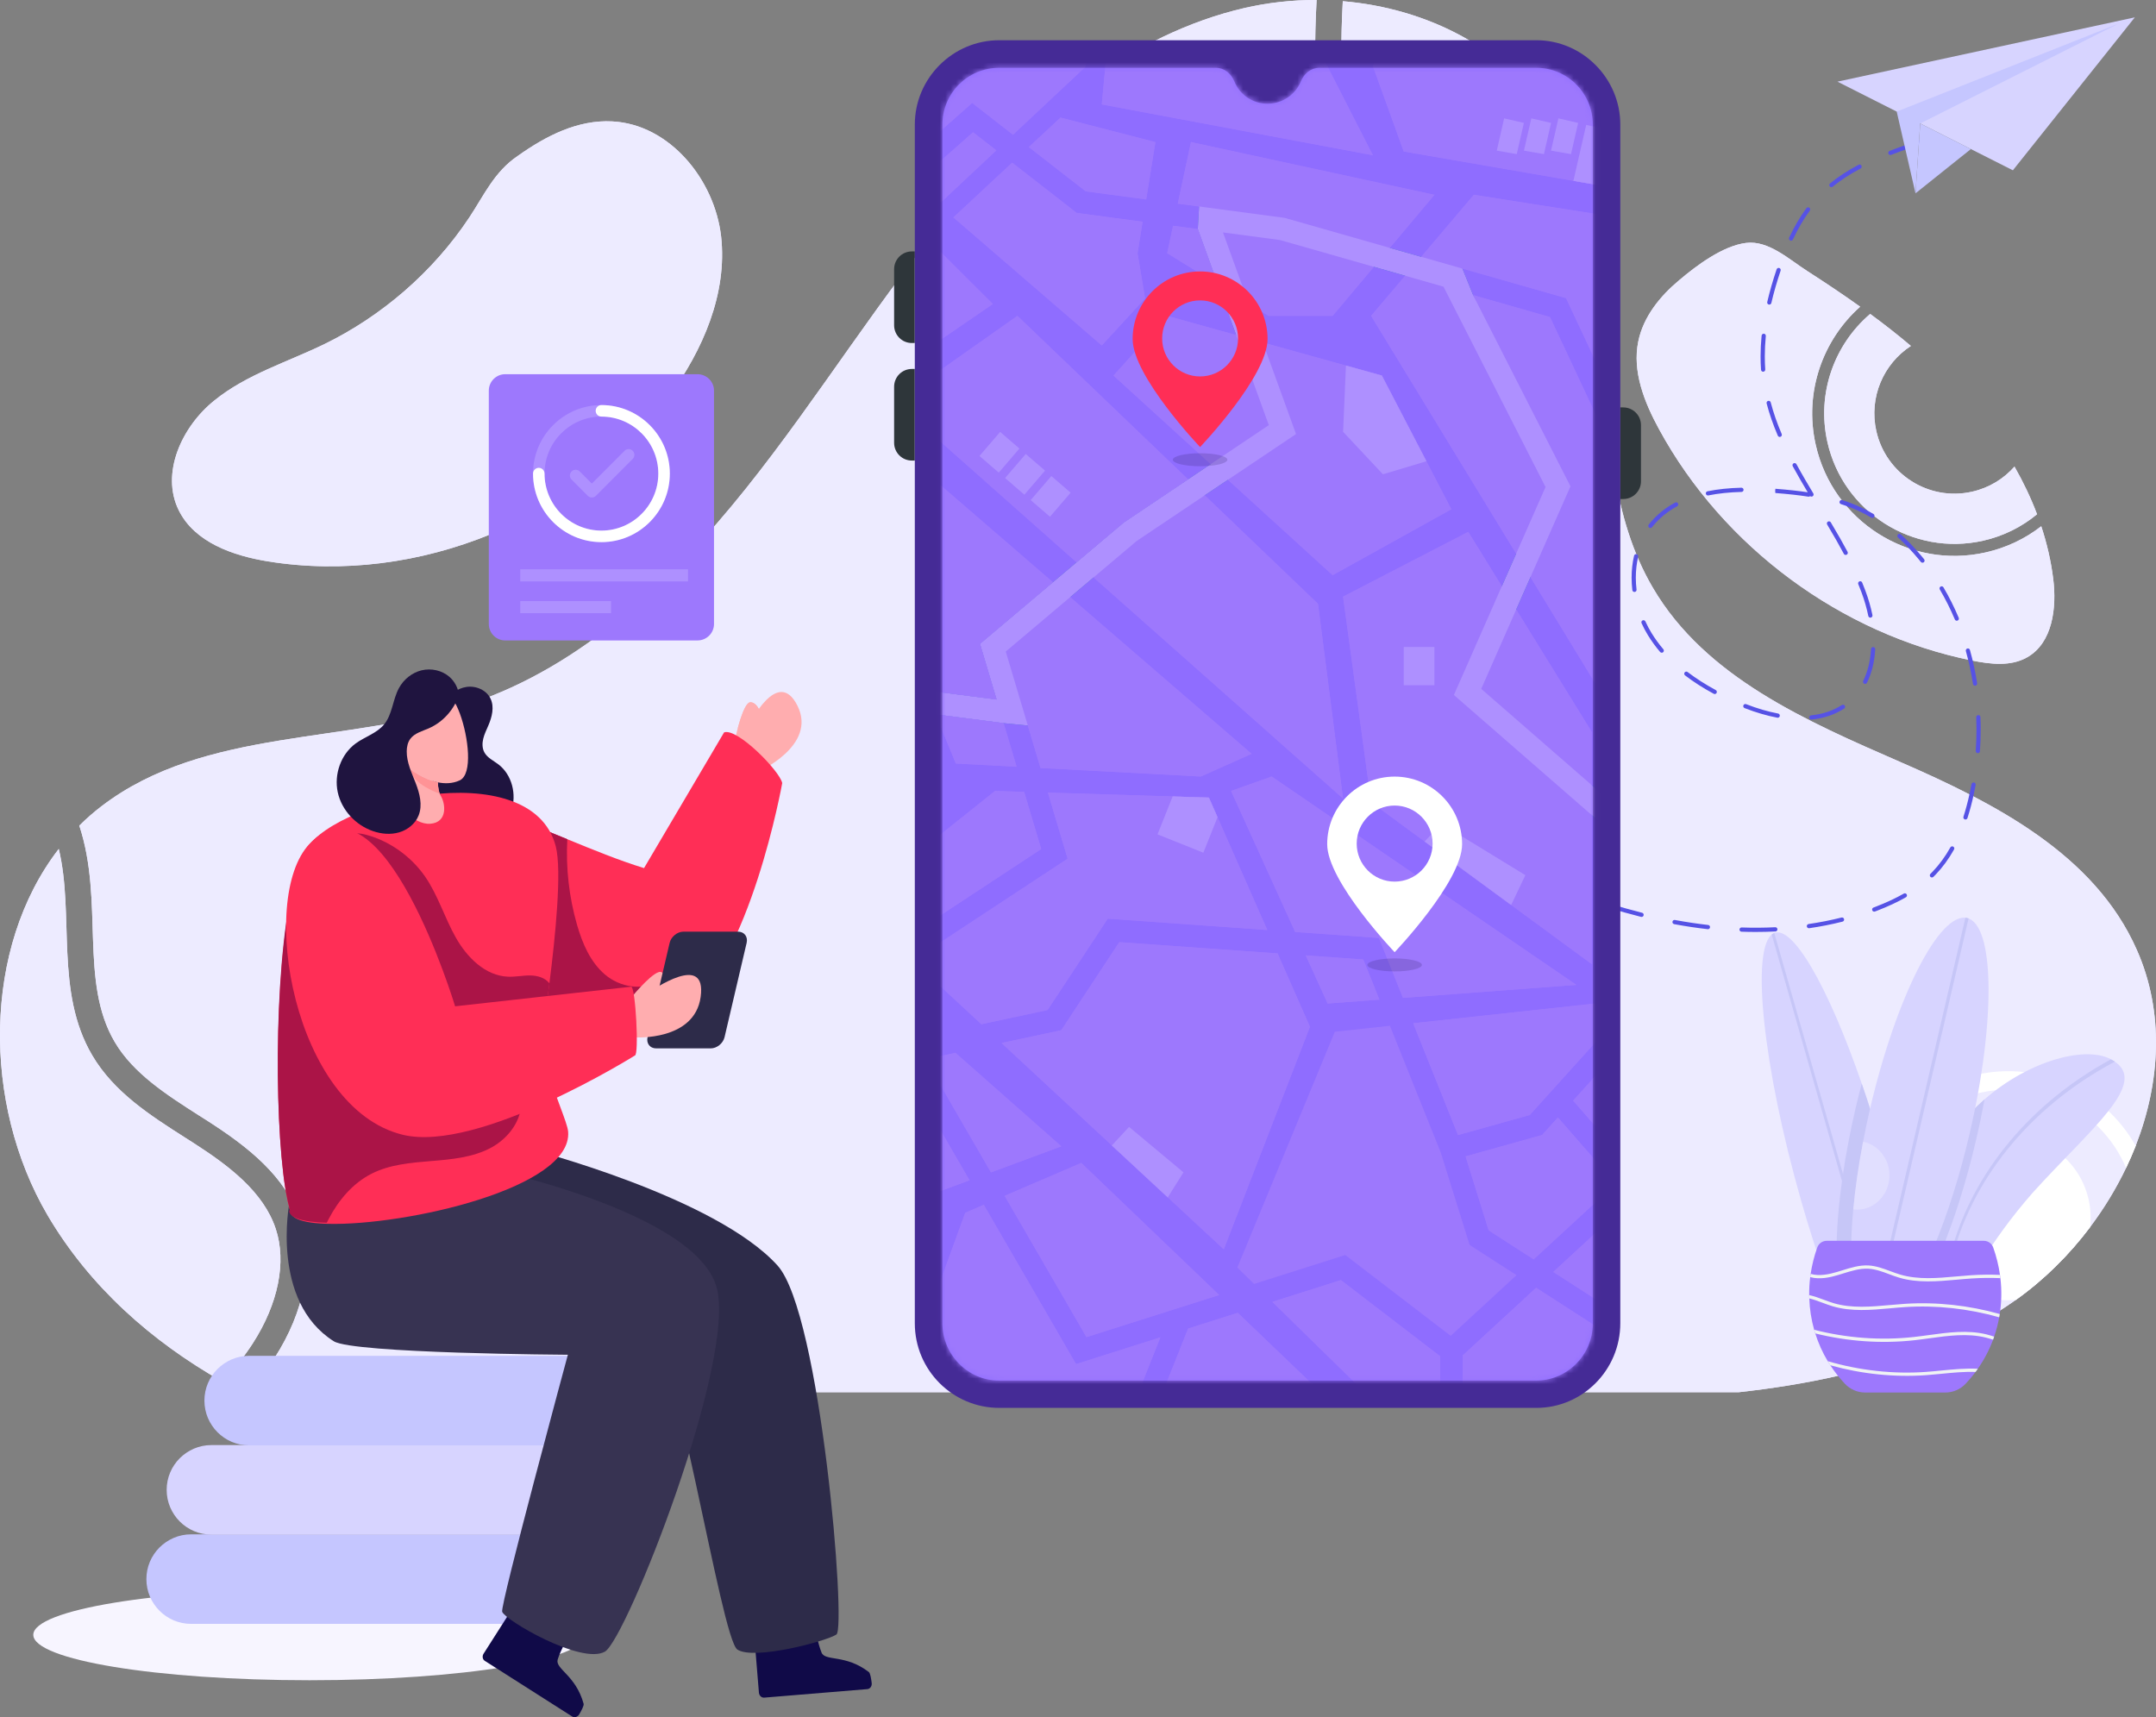 <svg width="398" height="317" viewBox="0 0 398 317" fill="none" xmlns="http://www.w3.org/2000/svg">
<rect x="0" y="0" width="398" height="317" fill="#808080" stroke="none"/>
<path d="M123.483 73.205C106.908 95.874 77.16 108.106 49.461 103.633C42.989 102.58 35.954 100.128 33.01 94.227C29.598 87.365 33.563 78.763 39.545 73.954C45.496 69.107 53.083 66.844 59.961 63.487C70.3 58.428 79.845 50.371 86.639 40.139C89.349 36.052 91.264 31.674 95.597 28.773C100.804 25.074 106.664 22.073 113.037 22.411C123.607 22.965 131.911 33.121 133.118 43.643C134.294 54.205 129.738 64.665 123.482 73.205H123.483Z" fill="#EDEBFF"/>
<path d="M376.044 94.931C373.232 97.257 369.859 98.967 366.073 99.818C353.135 102.729 340.244 94.556 337.338 81.591C335.313 72.567 338.655 63.566 345.236 57.954C347.807 59.835 350.323 61.803 352.753 63.864C347.706 67.142 344.972 73.332 346.366 79.562C348.158 87.548 356.071 92.567 364.04 90.772C367.194 90.061 369.889 88.391 371.876 86.135C373.496 88.969 374.898 91.903 376.043 94.932L376.044 94.931Z" fill="#EDEBFF"/>
<path d="M374.193 121.354C371.187 123.064 367.463 122.627 364.09 121.948C339.858 117.069 318.11 100.988 306.27 79.248C303.544 74.252 301.285 68.57 302.43 63.012C303.364 58.477 306.425 54.691 309.962 51.74C313.148 49.039 318.016 45.378 322.323 44.847C326.475 44.317 330.346 47.954 333.664 50.062C336.951 52.178 340.207 54.347 343.386 56.619C336.469 62.77 333.003 72.411 335.176 82.082C338.346 96.234 352.422 105.165 366.552 101.98C370.408 101.113 373.881 99.427 376.818 97.148C377.854 100.286 378.61 103.518 379.023 106.827C379.709 112.229 378.898 118.716 374.193 121.354Z" fill="#EDEBFF"/>
<path d="M295.749 59.435C294.928 46.248 293.398 33.344 286.694 22.432C278.421 8.962 263.436 1.535 247.88 0.22C247.115 14.439 247.727 27.23 253.706 38.352C258.873 47.965 268.217 55.465 278.711 58.418C284.192 59.959 290.059 60.282 295.749 59.435Z" fill="#EDEBFF"/>
<path d="M394.247 211.522C393.702 212.896 393.109 214.262 392.471 215.604C390.64 219.437 388.405 223.106 385.842 226.517C381.939 231.708 377.274 236.306 372.117 239.967C371.969 240.077 371.821 240.178 371.673 240.28C368.323 242.622 364.826 244.651 361.212 246.416C359.911 247.056 358.603 247.657 357.278 248.219C345.875 253.114 333.466 255.619 320.926 257.016H45.776C47.598 255.034 49.249 252.902 50.714 250.631C56.228 242.067 57.966 232.856 55.48 225.347C52.762 217.112 45.666 211.647 38.406 206.979L36.77 205.941C30.796 202.124 24.611 198.182 21.176 192.351C14.605 181.185 19.245 166.369 14.641 152.415C15.926 151.127 17.305 149.924 18.769 148.808C37.884 134.204 64.375 137.474 86.964 129.862C107.388 122.993 123.964 107.349 137.618 90.278C151.32 73.159 162.754 54.222 176.939 37.579C191.131 20.905 208.828 6.308 229.766 1.469C234.09 0.477 238.577 -0.015 243.048 0C242.254 14.957 242.916 28.509 249.443 40.654C255.316 51.551 265.505 59.733 277.407 63.081C281.426 64.206 285.578 64.775 289.715 64.775C291.833 64.775 293.945 64.627 296.024 64.338C296.873 79.872 297.489 95.508 305.122 108.505C314.851 125.085 333.569 133.149 350.861 140.698C368.177 148.246 386.645 157.653 394.45 175.325C399.575 186.862 398.835 199.766 394.247 211.522Z" fill="#EDEBFF"/>
<path d="M364.81 198.408C350.29 201.679 341.131 216.175 344.394 230.725C346.116 238.406 350.961 244.589 357.278 248.218C358.602 247.656 359.91 247.055 361.211 246.415C354.606 243.488 349.41 237.571 347.704 229.983C344.853 217.259 352.861 204.582 365.557 201.725C376.859 199.181 388.123 205.269 392.469 215.605C393.108 214.262 393.701 212.896 394.246 211.522C388.551 201.39 376.696 195.73 364.81 198.408Z" fill="white"/>
<path d="M385.838 226.518C381.936 231.709 377.27 236.307 372.113 239.968C364.612 240.679 357.586 235.699 355.888 228.142C354.05 219.93 359.199 211.773 367.393 209.929C375.587 208.08 383.719 213.239 385.565 221.452C385.946 223.161 386.024 224.871 385.838 226.517V226.518Z" fill="white"/>
<path d="M8.769 224.319C16.512 237.481 27.907 247.571 41.009 255.023C43.126 252.886 45.026 250.53 46.659 247.998C51.375 240.683 52.928 232.981 50.909 226.868C48.656 220.053 42.313 215.238 35.803 211.052L34.186 210.019C27.724 205.898 21.044 201.64 17.02 194.809C10.091 183.033 13.769 168.846 10.847 156.717C-3.237 174.928 -3.261 203.785 8.771 224.319H8.769Z" fill="#EDEBFF"/>
<path d="M123.483 73.205C106.908 95.874 77.16 108.106 49.461 103.633C42.989 102.58 35.954 100.128 33.01 94.227C29.598 87.365 33.563 78.763 39.545 73.954C45.496 69.107 53.083 66.844 59.961 63.487C70.3 58.428 79.845 50.371 86.639 40.139C89.349 36.052 91.264 31.674 95.597 28.773C100.804 25.074 106.664 22.073 113.037 22.411C123.607 22.965 131.911 33.121 133.118 43.643C134.294 54.205 129.738 64.665 123.482 73.205H123.483Z" fill="#EDEBFF"/>
<path d="M376.044 94.931C373.232 97.257 369.859 98.967 366.073 99.818C353.135 102.729 340.244 94.556 337.338 81.591C335.313 72.567 338.655 63.566 345.236 57.954C347.807 59.835 350.323 61.803 352.753 63.864C347.706 67.142 344.972 73.332 346.366 79.562C348.158 87.548 356.071 92.567 364.04 90.772C367.194 90.061 369.889 88.391 371.876 86.135C373.496 88.969 374.898 91.903 376.043 94.932L376.044 94.931Z" fill="#EDEBFF"/>
<path d="M374.193 121.354C371.187 123.064 367.463 122.627 364.09 121.948C339.858 117.069 318.11 100.988 306.27 79.248C303.544 74.252 301.285 68.57 302.43 63.012C303.364 58.477 306.425 54.691 309.962 51.74C313.148 49.039 318.016 45.378 322.323 44.847C326.475 44.317 330.346 47.954 333.664 50.062C336.951 52.178 340.207 54.347 343.386 56.619C336.469 62.77 333.003 72.411 335.176 82.082C338.346 96.234 352.422 105.165 366.552 101.98C370.408 101.113 373.881 99.427 376.818 97.148C377.854 100.286 378.61 103.518 379.023 106.827C379.709 112.229 378.898 118.716 374.193 121.354Z" fill="#EDEBFF"/>
<path d="M295.749 59.435C294.928 46.248 293.398 33.344 286.694 22.432C278.421 8.962 263.436 1.535 247.88 0.22C247.115 14.439 247.727 27.23 253.706 38.352C258.873 47.965 268.217 55.465 278.711 58.418C284.192 59.959 290.059 60.282 295.749 59.435Z" fill="#EDEBFF"/>
<path d="M394.247 211.522C393.702 212.896 393.109 214.262 392.471 215.604C390.64 219.437 388.405 223.106 385.842 226.517C381.939 231.708 377.274 236.306 372.117 239.967C371.969 240.077 371.821 240.178 371.673 240.28C368.323 242.622 364.826 244.651 361.212 246.416C359.911 247.056 358.603 247.657 357.278 248.219C345.875 253.114 333.466 255.619 320.926 257.016H45.776C47.598 255.034 49.249 252.902 50.714 250.631C56.228 242.067 57.966 232.856 55.48 225.347C52.762 217.112 45.666 211.647 38.406 206.979L36.77 205.941C30.796 202.124 24.611 198.182 21.176 192.351C14.605 181.185 19.245 166.369 14.641 152.415C15.926 151.127 17.305 149.924 18.769 148.808C37.884 134.204 64.375 137.474 86.964 129.862C107.388 122.993 123.964 107.349 137.618 90.278C151.32 73.159 162.754 54.222 176.939 37.579C191.131 20.905 208.828 6.308 229.766 1.469C234.09 0.477 238.577 -0.015 243.048 0C242.254 14.957 242.916 28.509 249.443 40.654C255.316 51.551 265.505 59.733 277.407 63.081C281.426 64.206 285.578 64.775 289.715 64.775C291.833 64.775 293.945 64.627 296.024 64.338C296.873 79.872 297.489 95.508 305.122 108.505C314.851 125.085 333.569 133.149 350.861 140.698C368.177 148.246 386.645 157.653 394.45 175.325C399.575 186.862 398.835 199.766 394.247 211.522Z" fill="#EDEBFF"/>
<path d="M324.14 172.043C323.255 172.043 322.369 172.028 321.485 171.996C321.27 171.989 321.101 171.808 321.109 171.592C321.116 171.376 321.316 171.195 321.511 171.216C323.582 171.288 325.672 171.276 327.707 171.173C327.913 171.152 328.104 171.328 328.115 171.543C328.127 171.759 327.961 171.941 327.746 171.952C326.559 172.012 325.346 172.042 324.14 172.042V172.043ZM315.285 171.532C315.27 171.532 315.255 171.532 315.24 171.53C313.276 171.308 311.272 171.008 309.281 170.643L309.052 170.6C308.841 170.561 308.7 170.357 308.74 170.145C308.779 169.933 308.981 169.79 309.194 169.833L309.422 169.876C311.395 170.239 313.382 170.534 315.328 170.756C315.542 170.78 315.696 170.973 315.672 171.187C315.649 171.387 315.48 171.534 315.285 171.534V171.532ZM333.927 171.356C333.737 171.356 333.57 171.216 333.542 171.021C333.512 170.808 333.659 170.61 333.872 170.58C335.935 170.28 337.978 169.877 339.944 169.382C340.153 169.33 340.364 169.456 340.416 169.665C340.469 169.875 340.342 170.086 340.134 170.139C338.142 170.642 336.073 171.049 333.984 171.352C333.965 171.355 333.946 171.357 333.928 171.357L333.927 171.356ZM303.038 169.27C303.007 169.27 302.975 169.266 302.943 169.258C300.982 168.764 298.956 168.196 296.923 167.567C296.718 167.504 296.603 167.285 296.666 167.079C296.729 166.873 296.945 166.757 297.153 166.821C299.172 167.445 301.184 168.01 303.132 168.5C303.341 168.552 303.467 168.764 303.415 168.973C303.371 169.15 303.212 169.268 303.038 169.268L303.038 169.27ZM345.985 168.293C345.827 168.293 345.679 168.197 345.62 168.04C345.545 167.839 345.646 167.613 345.848 167.537L346.275 167.375C348.228 166.622 349.92 165.831 351.45 164.96C351.637 164.855 351.874 164.919 351.981 165.107C352.087 165.294 352.022 165.533 351.835 165.639C350.271 166.53 348.544 167.336 346.555 168.104L346.122 168.269C346.076 168.286 346.03 168.294 345.985 168.294V168.293ZM291.128 165.605C291.084 165.605 291.04 165.598 290.997 165.582C289.122 164.908 287.158 164.16 285.159 163.357C284.959 163.277 284.862 163.049 284.942 162.85C285.023 162.65 285.249 162.551 285.449 162.633C287.439 163.433 289.393 164.177 291.259 164.847C291.462 164.919 291.567 165.143 291.494 165.346C291.437 165.506 291.287 165.605 291.128 165.605ZM356.636 161.984C356.535 161.984 356.434 161.945 356.358 161.867C356.207 161.713 356.21 161.466 356.363 161.315C356.5 161.18 356.635 161.045 356.768 160.906C357.993 159.63 359.094 158.127 360.039 156.437C360.144 156.248 360.381 156.181 360.569 156.287C360.757 156.392 360.824 156.631 360.718 156.819C359.741 158.566 358.601 160.124 357.329 161.448C357.19 161.591 357.05 161.733 356.909 161.872C356.833 161.947 356.735 161.984 356.636 161.984ZM279.554 160.976C279.503 160.976 279.45 160.966 279.4 160.944C277.597 160.16 275.734 159.324 273.704 158.392C273.508 158.302 273.422 158.07 273.512 157.874C273.603 157.68 273.833 157.593 274.029 157.682C276.054 158.614 277.911 159.447 279.71 160.229C279.907 160.314 279.998 160.544 279.912 160.743C279.848 160.89 279.704 160.977 279.554 160.977V160.976ZM362.826 151.286C362.786 151.286 362.746 151.279 362.707 151.267C362.502 151.201 362.389 150.981 362.455 150.776C362.878 149.461 363.259 148.027 363.59 146.513C363.715 145.934 363.833 145.351 363.941 144.766C363.98 144.554 364.183 144.412 364.396 144.453C364.607 144.493 364.747 144.696 364.708 144.909C364.598 145.501 364.479 146.092 364.35 146.68C364.015 148.218 363.627 149.677 363.196 151.015C363.142 151.18 362.99 151.286 362.825 151.286H362.826ZM365.112 139.036C365.103 139.036 365.094 139.036 365.084 139.035C364.87 139.021 364.709 138.834 364.723 138.618C364.816 137.313 364.862 135.987 364.862 134.678C364.862 133.925 364.847 133.173 364.817 132.422C364.809 132.206 364.975 132.025 365.19 132.015C365.405 131.989 365.586 132.174 365.595 132.389C365.627 133.151 365.642 133.914 365.642 134.678C365.642 136.006 365.594 137.351 365.5 138.674C365.485 138.879 365.315 139.036 365.112 139.036ZM334.368 132.838C334.171 132.838 334.001 132.689 333.981 132.488C333.959 132.273 334.114 132.081 334.329 132.059C336.49 131.836 338.401 131.195 340.008 130.151C340.189 130.034 340.43 130.086 340.547 130.267C340.664 130.448 340.612 130.689 340.431 130.807C338.72 131.917 336.694 132.6 334.408 132.835C334.395 132.836 334.382 132.837 334.368 132.837V132.838ZM328.167 132.496C328.143 132.496 328.119 132.494 328.094 132.489C326.149 132.12 324.116 131.525 322.052 130.719C321.851 130.641 321.753 130.414 321.831 130.213C321.908 130.012 322.136 129.913 322.335 129.991C324.355 130.78 326.341 131.362 328.239 131.722C328.45 131.762 328.589 131.966 328.55 132.179C328.514 132.366 328.351 132.496 328.167 132.496ZM316.542 128.122C316.48 128.122 316.416 128.108 316.358 128.075C314.419 127.028 312.637 125.887 311.061 124.681C310.89 124.55 310.858 124.305 310.988 124.134C311.119 123.963 311.363 123.929 311.534 124.06C313.077 125.24 314.825 126.36 316.728 127.388C316.918 127.49 316.988 127.726 316.886 127.916C316.816 128.047 316.682 128.121 316.543 128.121L316.542 128.122ZM364.598 126.583C364.41 126.583 364.244 126.445 364.214 126.252C363.895 124.201 363.453 122.165 362.903 120.198C362.844 119.99 362.966 119.775 363.172 119.717C363.379 119.659 363.594 119.779 363.652 119.987C364.212 121.983 364.66 124.05 364.983 126.132C365.017 126.345 364.871 126.545 364.659 126.578C364.638 126.581 364.618 126.583 364.598 126.583ZM344.298 126.251C344.24 126.251 344.181 126.238 344.125 126.211C343.932 126.115 343.853 125.881 343.949 125.688C344.782 123.997 345.267 122.023 345.391 119.818C345.403 119.602 345.589 119.426 345.801 119.449C346.015 119.462 346.18 119.646 346.168 119.86C346.039 122.171 345.527 124.248 344.647 126.033C344.58 126.171 344.442 126.25 344.298 126.25V126.251ZM306.76 120.499C306.65 120.499 306.541 120.452 306.464 120.361C305.617 119.367 304.854 118.318 304.197 117.243C303.77 116.544 303.378 115.803 303.033 115.042C302.944 114.845 303.031 114.614 303.227 114.525C303.423 114.436 303.654 114.523 303.743 114.72C304.074 115.452 304.45 116.164 304.861 116.835C305.497 117.874 306.235 118.891 307.055 119.855C307.195 120.019 307.176 120.265 307.012 120.405C306.939 120.468 306.849 120.499 306.759 120.499H306.76ZM361.225 114.59C361.073 114.59 360.928 114.5 360.866 114.352C360.059 112.437 359.126 110.577 358.092 108.823C357.983 108.638 358.044 108.398 358.229 108.288C358.416 108.179 358.654 108.241 358.764 108.425C359.814 110.209 360.764 112.1 361.583 114.047C361.666 114.246 361.574 114.475 361.376 114.558C361.326 114.58 361.275 114.589 361.224 114.589L361.225 114.59ZM345.274 114.022C345.093 114.022 344.931 113.895 344.893 113.711C344.591 112.243 344.167 110.773 343.632 109.343C343.443 108.837 343.246 108.335 343.039 107.836C342.956 107.637 343.051 107.409 343.25 107.326C343.447 107.244 343.676 107.338 343.759 107.537C343.968 108.045 344.17 108.555 344.361 109.069C344.91 110.537 345.345 112.046 345.655 113.553C345.699 113.764 345.564 113.97 345.353 114.014C345.326 114.019 345.299 114.022 345.274 114.022ZM301.718 109.28C301.523 109.28 301.355 109.135 301.332 108.936C301.241 108.166 301.195 107.391 301.195 106.631C301.195 105.241 301.348 103.884 301.649 102.595C301.698 102.386 301.906 102.255 302.117 102.304C302.327 102.353 302.457 102.563 302.408 102.773C302.12 104.003 301.975 105.301 301.974 106.631C301.974 107.36 302.018 108.104 302.106 108.844C302.131 109.058 301.979 109.252 301.766 109.278C301.75 109.279 301.734 109.28 301.719 109.28H301.718ZM354.894 103.88C354.78 103.88 354.666 103.83 354.589 103.734C354.445 103.554 354.298 103.374 354.15 103.195C352.948 101.742 351.678 100.406 350.378 99.225C350.218 99.08 350.206 98.833 350.35 98.674C350.494 98.513 350.741 98.501 350.9 98.646C352.229 99.852 353.524 101.215 354.749 102.697C354.9 102.878 355.048 103.062 355.196 103.246C355.331 103.414 355.304 103.659 355.136 103.795C355.065 103.852 354.978 103.88 354.893 103.88H354.894ZM340.719 102.445C340.58 102.445 340.445 102.37 340.375 102.238C339.529 100.647 338.58 98.981 337.297 96.83C337.187 96.646 337.247 96.406 337.431 96.295C337.615 96.185 337.854 96.245 337.966 96.43C339.255 98.591 340.209 100.269 341.062 101.871C341.163 102.061 341.091 102.298 340.902 102.4C340.843 102.43 340.78 102.445 340.718 102.445H340.719ZM304.663 97.471C304.58 97.471 304.494 97.445 304.423 97.389C304.254 97.256 304.224 97.01 304.356 96.841C304.432 96.743 304.51 96.648 304.589 96.552C305.843 95.031 307.406 93.76 309.236 92.776C309.428 92.673 309.662 92.745 309.764 92.935C309.866 93.125 309.794 93.361 309.605 93.463C307.865 94.4 306.38 95.607 305.19 97.049C305.115 97.139 305.042 97.23 304.971 97.322C304.894 97.42 304.779 97.471 304.664 97.471H304.663ZM345.645 95.608C345.578 95.608 345.51 95.59 345.447 95.554C344.745 95.138 344.025 94.755 343.309 94.417C342.232 93.908 341.066 93.451 339.844 93.062C339.64 92.996 339.526 92.777 339.592 92.571C339.658 92.366 339.876 92.252 340.081 92.318C341.336 92.718 342.533 93.187 343.641 93.711C344.379 94.06 345.12 94.453 345.843 94.882C346.028 94.991 346.089 95.23 345.98 95.417C345.907 95.54 345.778 95.609 345.644 95.609L345.645 95.608ZM333.894 91.693C333.874 91.693 333.854 91.691 333.834 91.688C332.073 91.414 330.192 91.206 327.731 91.012L327.701 90.618L327.737 90.229C330.155 90.419 331.995 90.619 333.705 90.877C332.878 89.492 331.881 87.793 330.941 86.064C330.839 85.875 330.908 85.637 331.097 85.534C331.286 85.431 331.522 85.501 331.625 85.69C332.701 87.67 333.853 89.612 334.737 91.083C334.848 91.268 334.789 91.508 334.605 91.618C334.46 91.707 334.281 91.688 334.159 91.587C334.088 91.652 333.994 91.691 333.894 91.691V91.693ZM315.284 91.464C315.103 91.464 314.941 91.336 314.903 91.152C314.86 90.94 314.996 90.734 315.207 90.692C317.083 90.311 319.189 90.089 321.465 90.033C321.691 90.046 321.859 90.198 321.864 90.413C321.87 90.629 321.699 90.808 321.484 90.813C319.253 90.868 317.193 91.085 315.361 91.457C315.335 91.463 315.309 91.464 315.283 91.464H315.284ZM328.543 80.662C328.392 80.662 328.249 80.573 328.185 80.424C327.306 78.362 326.631 76.417 326.123 74.481C326.068 74.273 326.192 74.059 326.4 74.004C326.609 73.95 326.821 74.074 326.876 74.283C327.374 76.182 328.037 78.091 328.901 80.118C328.985 80.317 328.894 80.546 328.696 80.63C328.646 80.652 328.594 80.662 328.543 80.662ZM325.477 68.623C325.275 68.623 325.104 68.465 325.089 68.259C325.032 67.449 325.004 66.621 325.005 65.796C325.005 64.55 325.069 63.258 325.196 61.957C325.217 61.743 325.402 61.59 325.622 61.606C325.836 61.628 325.992 61.818 325.972 62.033C325.847 63.309 325.784 64.575 325.784 65.794C325.784 66.602 325.812 67.412 325.867 68.204C325.882 68.419 325.72 68.605 325.505 68.62C325.496 68.62 325.487 68.62 325.477 68.62V68.623ZM326.614 56.232C326.584 56.232 326.555 56.229 326.525 56.222C326.316 56.173 326.186 55.963 326.235 55.754C326.683 53.824 327.266 51.794 327.966 49.718C328.036 49.514 328.259 49.403 328.46 49.473C328.663 49.542 328.773 49.764 328.704 49.967C328.011 52.02 327.435 54.025 326.993 55.93C326.951 56.11 326.791 56.231 326.614 56.231V56.232ZM330.629 44.43C330.574 44.43 330.517 44.417 330.464 44.392C330.269 44.301 330.186 44.068 330.277 43.873C331.251 41.797 332.294 40.017 333.463 38.43C333.591 38.257 333.835 38.22 334.009 38.348C334.182 38.476 334.218 38.721 334.09 38.895C332.951 40.439 331.934 42.177 330.981 44.206C330.914 44.347 330.775 44.431 330.628 44.431L330.629 44.43ZM338.073 34.554C337.96 34.554 337.847 34.505 337.77 34.41C337.635 34.243 337.66 33.997 337.827 33.861C339.371 32.604 341.095 31.479 343.1 30.42C343.29 30.32 343.526 30.393 343.626 30.584C343.725 30.774 343.652 31.01 343.463 31.11C341.504 32.144 339.82 33.241 338.318 34.465C338.246 34.524 338.159 34.553 338.073 34.553V34.554ZM348.966 28.614C348.81 28.614 348.663 28.52 348.603 28.364C348.526 28.163 348.626 27.937 348.826 27.859C350.822 27.088 352.913 26.375 354.716 25.768C354.92 25.7 355.141 25.809 355.209 26.013C355.278 26.218 355.168 26.439 354.964 26.508C353.168 27.113 351.088 27.822 349.106 28.587C349.06 28.605 349.012 28.613 348.966 28.613V28.614ZM360.737 24.503C360.578 24.503 360.428 24.405 360.37 24.245C360.297 24.042 360.402 23.819 360.605 23.745C362.859 22.929 364.685 22.188 366.348 21.413C366.544 21.323 366.774 21.408 366.865 21.603C366.956 21.799 366.872 22.03 366.676 22.121C364.992 22.906 363.146 23.655 360.869 24.479C360.826 24.495 360.78 24.502 360.737 24.502V24.503ZM371.944 19.117C371.819 19.117 371.696 19.056 371.621 18.946C371.501 18.768 371.547 18.525 371.725 18.404C371.999 18.217 372.27 18.027 372.538 17.83C372.712 17.704 372.956 17.742 373.082 17.916C373.209 18.09 373.17 18.334 372.997 18.461C372.721 18.662 372.444 18.858 372.162 19.049C372.096 19.095 372.019 19.116 371.944 19.116V19.117Z" fill="#5652E5"/>
<path d="M371.579 31.438L394.092 3.203L339.195 15.073L371.579 31.438Z" fill="#D7D4FF"/>
<path d="M391.119 4.346L350.133 20.602L353.603 35.69L354.472 22.795L391.119 4.346Z" fill="#C5C6FF"/>
<path d="M353.609 35.69L363.827 27.52L354.478 22.796L353.609 35.69Z" fill="#C5C6FF"/>
<path d="M364.81 198.408C350.29 201.679 341.131 216.175 344.394 230.725C346.116 238.406 350.961 244.589 357.278 248.218C358.602 247.656 359.91 247.055 361.211 246.415C354.606 243.488 349.41 237.571 347.704 229.983C344.853 217.259 352.861 204.582 365.557 201.725C376.859 199.181 388.123 205.269 392.469 215.605C393.108 214.262 393.701 212.896 394.246 211.522C388.551 201.39 376.696 195.73 364.81 198.408Z" fill="white"/>
<path d="M385.838 226.518C381.936 231.709 377.27 236.307 372.113 239.968C364.612 240.679 357.586 235.699 355.888 228.142C354.05 219.93 359.199 211.773 367.393 209.929C375.587 208.08 383.719 213.239 385.565 221.452C385.946 223.161 386.024 224.871 385.838 226.517V226.518Z" fill="white"/>
<path d="M8.769 224.319C16.512 237.481 27.907 247.571 41.009 255.023C43.126 252.886 45.026 250.53 46.659 247.998C51.375 240.683 52.928 232.981 50.909 226.868C48.656 220.053 42.313 215.238 35.803 211.052L34.186 210.019C27.724 205.898 21.044 201.64 17.02 194.809C10.091 183.033 13.769 168.846 10.847 156.717C-3.237 174.928 -3.261 203.785 8.771 224.319H8.769Z" fill="#EDEBFF"/>
<path d="M332.471 221.583C333.149 223.967 333.851 226.298 334.57 228.544C335.313 230.899 336.074 233.164 336.841 235.338H352.917C352.599 233.554 352.246 231.71 351.856 229.818C350.73 224.352 349.297 218.477 347.576 212.452C346.329 208.079 345.017 203.916 343.68 200.041C337.483 182.062 330.728 170.277 327.293 172.355C323.121 174.878 325.441 196.917 332.471 221.582V221.583Z" fill="#D7D4FF"/>
<path d="M339.039 229.818H351.855C350.728 224.352 349.296 218.478 347.575 212.452C346.328 208.079 345.016 203.916 343.679 200.042C343.265 201.604 342.864 203.208 342.486 204.841C342.019 206.848 341.599 208.83 341.234 210.77C340.382 215.192 339.783 219.402 339.423 223.258C339.208 225.583 339.075 227.782 339.04 229.818H339.039Z" fill="#C6C6F7"/>
<path d="M344.964 235.337L327.055 172.504L327.532 172.215L345.524 235.337H344.964Z" fill="#C6C6F7"/>
<path d="M354.446 231.015C354.482 231.711 354.535 232.378 354.608 233.015C358.456 232.361 362.244 232.349 365.846 232.877C368.112 229.141 371.271 224.702 375.239 220.184C385.95 208.327 396.95 199.845 390.05 195.766C385.465 192.822 374.658 195.681 366.344 202.95C362.676 206.157 359.493 210.23 357.551 215.042C354.89 220.935 354.224 226.521 354.446 231.014V231.015Z" fill="#D7D4FF"/>
<path d="M354.446 231.015H358.336C360.733 225.242 362.999 218.137 364.81 210.339C365.397 207.822 365.906 205.354 366.344 202.95C362.676 206.158 359.493 210.231 357.551 215.042C354.89 220.935 354.224 226.521 354.446 231.014V231.015Z" fill="#C6C6F7"/>
<path d="M359.844 232.51C363.167 218.354 373.467 204.383 389.675 195.56C389.924 195.696 390.173 195.833 390.42 195.971C374.172 204.603 363.762 218.423 360.295 232.502C360.145 232.504 359.995 232.506 359.844 232.51Z" fill="#C6C6F7"/>
<path d="M341.727 229.819H357.15C359.541 224.052 361.813 216.946 363.623 209.149C368.436 188.419 368.209 170.657 363.114 169.467C358.019 168.278 349.987 184.118 345.174 204.842C344.707 206.849 344.288 208.831 343.922 210.771C343.071 215.193 342.472 219.403 342.112 223.259C341.896 225.584 341.764 227.783 341.728 229.819H341.727Z" fill="#D7D4FF"/>
<path d="M348.789 229.821L362.819 169.4L363.403 169.537L349.405 229.821H348.789Z" fill="#C6C6F7"/>
<g opacity="0.5">
<path d="M342.117 223.259C342.345 223.289 342.579 223.302 342.812 223.302C346.115 223.302 348.794 220.473 348.794 216.983C348.794 213.896 346.696 211.324 343.928 210.771C343.076 215.193 342.477 219.404 342.117 223.259Z" fill="#ECEAFF"/>
</g>
<path d="M333.979 239.08C333.985 239.284 333.985 239.488 333.997 239.693C334.062 241.67 334.369 243.61 334.895 245.484C334.961 245.712 335.027 245.935 335.099 246.157C335.663 247.947 336.435 249.665 337.401 251.281C337.556 251.539 337.713 251.792 337.88 252.038C338.66 253.24 339.559 254.381 340.561 255.445C341.534 256.478 342.889 257.066 344.306 257.066H359.117C360.531 257.066 361.892 256.477 362.863 255.444C363.516 254.753 364.127 254.026 364.691 253.269C364.829 253.077 364.972 252.879 365.11 252.68C366.279 251.011 367.221 249.209 367.928 247.311C368 247.124 368.066 246.939 368.126 246.746C368.528 245.586 368.839 244.391 369.055 243.177C369.097 242.979 369.127 242.775 369.157 242.576C369.493 240.414 369.54 238.192 369.276 235.951C369.252 235.747 369.228 235.548 369.199 235.35C368.958 233.661 368.547 231.965 367.951 230.289C367.689 229.553 366.995 229.061 366.215 229.061H337.204C336.42 229.061 335.726 229.562 335.464 230.304C334.893 231.916 334.491 233.54 334.247 235.164C334.218 235.363 334.194 235.567 334.17 235.765C334.026 236.876 333.966 237.982 333.978 239.081L333.979 239.08Z" fill="#9D78FD"/>
<path d="M334.172 235.765C335.928 236.245 337.816 235.825 339.321 235.374C339.638 235.284 339.956 235.182 340.274 235.08C341.785 234.612 343.344 234.125 344.901 234.209C346.208 234.282 347.431 234.732 348.719 235.213C349.337 235.447 349.966 235.681 350.608 235.868C354.036 236.883 357.669 236.552 361.181 236.241C362.115 236.156 363.045 236.072 363.968 236.012C365.73 235.898 367.504 235.881 369.279 235.952C369.254 235.748 369.23 235.55 369.201 235.351C367.445 235.279 365.683 235.296 363.932 235.411C363.003 235.472 362.062 235.556 361.127 235.64C357.668 235.952 354.096 236.276 350.775 235.291C350.158 235.111 349.535 234.876 348.929 234.655C347.652 234.174 346.333 233.687 344.931 233.609C343.265 233.519 341.653 234.024 340.094 234.51C339.782 234.606 339.464 234.708 339.152 234.798C337.702 235.231 335.886 235.64 334.25 235.165C334.22 235.363 334.196 235.567 334.172 235.766V235.765Z" fill="#F0F3F4"/>
<path d="M333.977 239.081C333.982 239.285 333.982 239.489 333.994 239.694C334.815 239.886 335.619 240.187 336.452 240.499C337.063 240.728 337.698 240.962 338.34 241.154C341.768 242.163 345.401 241.839 348.914 241.521C349.843 241.436 350.772 241.352 351.701 241.292C357.503 240.92 363.413 241.581 369.054 243.179C369.095 242.981 369.126 242.777 369.155 242.578C363.473 240.974 357.515 240.319 351.665 240.691C350.73 240.752 349.795 240.836 348.859 240.92C345.4 241.232 341.822 241.556 338.507 240.577C337.89 240.391 337.261 240.157 336.662 239.934C335.793 239.61 334.899 239.28 333.977 239.081Z" fill="#F0F3F4"/>
<path d="M334.891 245.484C334.956 245.713 335.022 245.935 335.094 246.157C341.076 247.641 347.328 248.085 353.406 247.413C354.329 247.311 355.265 247.178 356.193 247.052C359.633 246.577 363.189 246.091 366.55 246.914C367.012 247.028 367.468 247.166 367.923 247.31C367.995 247.123 368.061 246.938 368.121 246.745C367.654 246.595 367.174 246.451 366.695 246.33C363.224 245.483 359.609 245.976 356.115 246.456C355.186 246.583 354.263 246.709 353.34 246.811C347.208 247.495 340.902 247.02 334.891 245.483V245.484Z" fill="#F0F3F4"/>
<path d="M337.398 251.281C337.554 251.539 337.71 251.792 337.878 252.038C343.638 253.648 349.692 254.285 355.62 253.858C356.55 253.787 357.485 253.696 358.419 253.606C360.494 253.402 362.61 253.191 364.689 253.27C364.827 253.078 364.971 252.879 365.109 252.681C362.867 252.567 360.589 252.79 358.366 253.006C357.431 253.096 356.502 253.192 355.579 253.258C349.501 253.697 343.291 253 337.399 251.282L337.398 251.281Z" fill="#F0F3F4"/>
<path d="M108.107 301.799C108.107 306.427 85.283 310.182 57.129 310.182C28.975 310.182 6.148 306.427 6.148 301.799C6.148 297.17 28.973 293.415 57.129 293.415C85.285 293.415 108.107 297.17 108.107 301.799Z" fill="#F7F5FF"/>
<path d="M299.109 92.12H299.658C301.464 92.12 302.927 90.653 302.927 88.844V78.487C302.927 76.677 301.464 75.211 299.658 75.211H299.109V92.12Z" fill="#2E363A"/>
<path d="M168.873 68.111H168.324C166.518 68.111 165.055 69.578 165.055 71.388V81.744C165.055 83.554 166.518 85.02 168.324 85.02H168.873V68.111Z" fill="#2E363A"/>
<path d="M168.873 46.414H168.324C166.518 46.414 165.055 47.881 165.055 49.69V60.047C165.055 61.856 166.518 63.323 168.324 63.323H168.873V46.414Z" fill="#2E363A"/>
<path d="M299.109 22.997V244.277C299.109 252.939 292.103 259.903 283.628 259.903H184.469C175.881 259.903 168.875 252.939 168.875 244.277V22.997C168.875 14.448 175.881 7.426 184.469 7.426H283.628C292.102 7.426 299.109 14.448 299.109 22.997Z" fill="#452B96"/>
<path d="M283.635 12.522H243.533C241.979 12.522 240.739 13.584 240.149 15.024C239.156 17.451 236.759 19.147 233.972 19.147C231.185 19.147 228.842 17.452 227.851 15.026C227.261 13.585 226.02 12.522 224.466 12.522H184.421C178.649 12.522 173.969 17.212 173.969 22.998V244.277C173.969 250.108 178.714 254.867 184.421 254.867H283.524C289.305 254.867 294.033 250.128 294.033 244.335V22.998C294.033 17.221 289.343 12.521 283.637 12.521L283.635 12.522Z" fill="#8F6DFF"/>
<mask id="mask0_7239_3416" style="mask-type:luminance" maskUnits="userSpaceOnUse" x="173" y="12" width="122" height="243">
<path d="M283.643 12.523H243.541C241.987 12.523 240.747 13.585 240.157 15.025C239.164 17.452 236.767 19.148 233.98 19.148C231.193 19.148 228.85 17.453 227.859 15.027C227.269 13.585 226.028 12.523 224.474 12.523H184.429C178.656 12.523 173.977 17.213 173.977 22.999V244.278C173.977 250.109 178.722 254.868 184.429 254.868H283.532C289.312 254.868 294.041 250.129 294.041 244.336V22.999C294.041 17.223 289.351 12.523 283.645 12.523L283.643 12.523Z" fill="white"/>
</mask>
<g mask="url(#mask0_7239_3416)">
<path d="M334.65 10.922H85.398V262.798H334.65V10.922Z" fill="#8F6DFF"/>
<path d="M115.026 138.926L121.832 144.796L124.67 138.926L117.912 133.293L121.992 125.335L165.331 130.927L172.729 131.883L185.268 133.5L189.744 133.94L196.771 119.43L197.557 110.238L201.876 106.592L214.884 104.217L222.397 91.438L226.669 88.571L241.108 91.108L239.692 73.038L233.123 63.225L230.526 56.055L234.222 49.521L253.617 49.255L259.399 50.905L261.368 58.312L266.659 63.772L274.834 81.058L279.889 102.208L277.237 108.225L259.766 119.43L264.576 130.547L293.897 150.524L298.101 154.187L305.77 160.87V170.353L300.012 183.15L299.84 186.52L297.049 189.608L299.295 193.338L304.424 201.857L307.235 198.409L302.13 190.2L312.755 186.52L325.167 178.024V166.209L308.488 157.711L305.33 154.959L304.424 150.305L298.101 148.659L293.897 144.997L290.999 137.293L279.322 122.033L279.892 112.525L282.53 106.539L293.897 95.206L291.184 86.692L271.942 54.483L269.211 47.702L262.362 47.413L256.558 45.758L255.92 36.814L222.74 30.867L221.348 38.115L221.114 42.292L224.82 52.525L228.199 61.855L225.767 71.996L234.222 78.483L224.903 78.338L223.496 85.681L219.315 88.487L207.445 96.453L198.731 103.804L194.368 107.485L180.896 118.851L183.963 129.127L170.909 127.442L163.599 126.499L124.015 121.39L119.753 120.573L114.634 130.561L111.781 136.127L115.026 138.926Z" fill="#3361C2"/>
<g style="mix-blend-mode:multiply">
<path d="M305.33 154.959L304.423 150.306L298.1 148.659L293.897 144.997L290.999 137.294L279.321 122.033L279.569 117.914L270.965 112.247L259.766 119.43L264.575 130.547L293.897 150.525L298.1 154.188L305.769 160.871V170.353L300.011 183.15L299.839 186.52L297.048 189.608L299.294 193.338L304.423 201.858L307.234 198.409L302.129 190.201L312.755 186.52L325.166 178.025V166.209L308.488 157.711L305.33 154.959Z" fill="#049DBF"/>
</g>
<path d="M253.873 10.921L253.43 12.179L259.129 27.967L305.378 35.962L298.187 10.921H253.873Z" fill="#9D78FD"/>
<path d="M204.167 10.921L203.391 19.276L253.434 28.662L244.368 10.921H204.167Z" fill="#9D78FD"/>
<path d="M273.438 127.167L293.898 144.995V135.206L279.893 112.523L273.438 127.167Z" fill="#9D78FD"/>
<path d="M253.112 148.095L293.897 178.023V150.523L268.389 128.298L277.237 108.224L271.039 98.186L247.93 110.144L253.112 148.095Z" fill="#9D78FD"/>
<path d="M222.395 91.438L209.855 99.854L201.875 106.591L247.929 147.42L243.305 111.467L222.395 91.438Z" fill="#9D78FD"/>
<path d="M165.305 74.168L198.731 103.803L207.445 96.452L219.316 88.486L187.814 58.31L165.305 74.168Z" fill="#9D78FD"/>
<path d="M192.08 141.778L221.687 143.348L231.048 139.162L197.554 110.237L185.664 120.277L192.08 141.778Z" fill="#9D78FD"/>
<path d="M180.897 118.85L194.369 107.485L161.74 79.306L152.156 81.708L170.91 127.442L183.964 129.126L180.897 118.85Z" fill="#9D78FD"/>
<path d="M172.727 131.882L176.446 140.949L187.667 141.544L185.266 133.5L172.727 131.882Z" fill="#9D78FD"/>
<path d="M227.258 146.013L239.088 172.05L254.555 173.148L258.992 184.214L290.997 181.819L234.75 143.348L227.258 146.013Z" fill="#9D78FD"/>
<path d="M241.047 176.371L245.082 185.254L254.635 184.539L251.661 177.124L241.047 176.371Z" fill="#9D78FD"/>
<path d="M195.913 190.183L184.883 192.542L225.91 230.629L241.817 189.547L235.842 176.003L206.623 173.928L195.913 190.183Z" fill="#9D78FD"/>
<path d="M157.383 167.013L165.351 174.41L192.207 156.736L189.057 146.181L183.692 146.014L157.383 167.013Z" fill="#9D78FD"/>
<path d="M204.492 169.594L233.941 171.685L223.159 147.239L193.445 146.315L197.087 158.518L168.5 177.329L181.152 189.074L193.382 186.458L204.492 169.594Z" fill="#9D78FD"/>
<path d="M205.555 69.333L223.499 85.68L234.225 78.482L228.202 61.854L215.469 58.31L205.555 69.333Z" fill="#9D78FD"/>
<path d="M233.126 63.224L239.25 80.13L226.672 88.57L246.004 106.18L267.919 94.013L255.085 69.333L233.126 63.224Z" fill="#9D78FD"/>
<path d="M132.427 49.232L129.516 66.899L157.378 73.851L183.28 56.123L164.691 37.6L148.058 52.284L132.427 49.232Z" fill="#9D78FD"/>
<path d="M172.537 10.921L160.547 23.849L166.772 30.208L179.463 19.004L187.001 24.871L200.379 12.324L200.553 10.921H172.537Z" fill="#9D78FD"/>
<path d="M169.688 33.19L173.728 37.317L183.92 27.757L179.626 24.415L169.688 33.19Z" fill="#9D78FD"/>
<path d="M198.767 39.312L186.842 30.031L176 40.135L203.39 63.772L211.381 55.081L209.993 46.739L210.926 40.933L198.767 39.312Z" fill="#9D78FD"/>
<path d="M200.43 35.324L211.587 36.813L213.287 26.23L195.77 21.71L189.93 27.152L200.43 35.324Z" fill="#9D78FD"/>
<path d="M246 58.311L253.616 49.255L236.309 44.318L225.766 42.912L230.525 56.054L234.174 58.311H246Z" fill="#9D78FD"/>
<path d="M237.157 40.223L237.303 40.265L256.558 45.757L264.794 35.963L219.851 26.23L217.422 37.592L237.157 40.223Z" fill="#9D78FD"/>
<path d="M216.55 41.683L215.469 46.738L224.823 52.524L221.117 42.291L216.55 41.683Z" fill="#9D78FD"/>
<path d="M286.129 58.529L271.938 54.481L289.912 89.778L282.525 106.538L295.452 127.732L322.11 104.094L317.66 85.037L301.293 90.846L286.129 58.529Z" fill="#9D78FD"/>
<path d="M259.396 50.903L253.109 58.309L279.886 102.207L285.307 89.906L266.472 52.921L259.396 50.903Z" fill="#9D78FD"/>
<path d="M289.092 55.037L303.458 85.653L316.708 80.951L307.501 41.523L272.077 35.962L262.359 47.412L289.092 55.037Z" fill="#9D78FD"/>
<path d="M287.591 206.295L284.668 209.53L270.547 213.474L274.814 227.136L283.115 232.481L298.261 218.514L287.591 206.295Z" fill="#9D78FD"/>
<path d="M293.186 262.797L297.24 246.532L283.569 237.73L270 250.244V262.797H293.186Z" fill="#9D78FD"/>
<path d="M294.433 185.255L260.875 188.897L269.151 209.535L282.39 205.837L297.053 189.607L294.433 185.255Z" fill="#9D78FD"/>
<path d="M302.002 244.639L297.476 262.797H313.279L322.117 231.241L299.296 193.336L290.402 203.181L304.066 218.828L286.734 234.81L302.002 244.639Z" fill="#9D78FD"/>
<path d="M265.837 250.358L247.527 236.314L234.875 240.327L252.214 257.299L265.837 262.465V250.358Z" fill="#9D78FD"/>
<path d="M225.06 239.066L199.604 214.685L185.461 220.759L200.567 246.835L225.06 239.066Z" fill="#9D78FD"/>
<path d="M207.87 262.796L214.204 246.883L198.638 251.819L181.603 222.414L178.186 223.882L164.023 262.796H207.87Z" fill="#9D78FD"/>
<path d="M246.358 262.796L247.935 260.977L228.489 242.354L219.333 245.257L212.352 262.796H246.358Z" fill="#9D78FD"/>
<path d="M170.844 195.544L182.939 216.423L195.923 211.62L176.373 194.361L170.844 195.544Z" fill="#9D78FD"/>
<path d="M178.978 217.889L166.564 196.459L157.168 198.469L137.891 190.188L162.632 223.936L178.978 217.889Z" fill="#9D78FD"/>
<path d="M215.574 221.04L218.471 216.422L208.426 208.031L205.25 211.456L215.574 221.04Z" fill="#AE90FF"/>
<path d="M278.964 167.063L281.584 161.562L266.043 152.052L262.992 155.343L278.964 167.063Z" fill="#AE90FF"/>
<path d="M264.797 119.429H259.133V126.498H264.797V119.429Z" fill="#AE90FF"/>
<path d="M223.159 147.239L216.473 147.031L213.68 154.024L222.139 157.418L224.757 150.863L223.159 147.239Z" fill="#AE90FF"/>
<path d="M194.081 87.879L190.266 92.323L193.827 95.394L197.642 90.951L194.081 87.879Z" fill="#AE90FF"/>
<path d="M189.354 83.807L185.539 88.251L189.1 91.322L192.916 86.878L189.354 83.807Z" fill="#AE90FF"/>
<path d="M184.628 79.731L180.812 84.175L184.374 87.246L188.189 82.802L184.628 79.731Z" fill="#AE90FF"/>
<path d="M290.453 33.382L296.851 34.488L299.133 24.506L292.815 23.055L290.453 33.382Z" fill="#AE90FF"/>
<path d="M286.32 27.81L290.011 28.448L291.329 22.689L287.683 21.852L286.32 27.81Z" fill="#AE90FF"/>
<path d="M281.32 27.81L285.011 28.448L286.328 22.689L282.683 21.852L281.32 27.81Z" fill="#AE90FF"/>
<path d="M276.305 27.81L279.995 28.448L281.313 22.689L277.667 21.852L276.305 27.81Z" fill="#AE90FF"/>
<path d="M255.09 69.333L248.463 67.489L247.938 79.72L255.291 87.553L263.314 85.148L255.09 69.333Z" fill="#AE90FF"/>
<path d="M267.799 246.607L279.953 235.399L271.296 229.826L265.961 212.745L256.582 189.362L246.407 190.466L228.414 233.999L231.504 237.022L248.34 231.683L267.799 246.607Z" fill="#9D78FD"/>
<path d="M115.026 138.926L121.832 144.796L124.67 138.926L117.912 133.293L121.992 125.335L165.331 130.927L172.729 131.883L185.268 133.5L189.744 133.94L196.771 119.43L197.557 110.238L201.876 106.592L214.884 104.217L222.397 91.438L226.669 88.571L241.108 91.108L239.692 73.038L233.123 63.225L230.526 56.055L234.222 49.521L253.617 49.255L259.399 50.905L261.368 58.312L266.659 63.772L274.834 81.058L279.889 102.208L277.237 108.225L259.766 119.43L264.576 130.547L293.897 150.524L298.101 154.187L305.77 160.87V170.353L300.012 183.15L299.84 186.52L297.049 189.608L299.295 193.338L304.424 201.857L307.235 198.409L302.13 190.2L312.755 186.52L325.167 178.024V166.209L308.488 157.711L305.33 154.959L304.424 150.305L298.101 148.659L293.897 144.997L290.999 137.293L279.322 122.033L279.892 112.525L282.53 106.539L293.897 95.206L291.184 86.692L271.942 54.483L269.211 47.702L262.362 47.413L256.558 45.758L255.92 36.814L222.74 30.867L221.348 38.115L221.114 42.292L224.82 52.525L228.199 61.855L225.767 71.996L234.222 78.483L224.903 78.338L223.496 85.681L219.315 88.487L207.445 96.453L198.731 103.804L194.368 107.485L180.896 118.851L183.963 129.127L170.909 127.442L163.599 126.499L124.015 121.39L119.753 120.573L114.634 130.561L111.781 136.127L115.026 138.926Z" fill="#AE90FF"/>
<path d="M253.873 10.921L253.43 12.179L259.129 27.967L305.378 35.962L298.187 10.921H253.873Z" fill="#9D78FD"/>
<path d="M204.167 10.921L203.391 19.276L253.434 28.662L244.368 10.921H204.167Z" fill="#9D78FD"/>
<path d="M273.438 127.167L293.898 144.995V135.206L279.893 112.523L273.438 127.167Z" fill="#9D78FD"/>
<path d="M253.112 148.095L293.897 178.023V150.523L268.389 128.298L277.237 108.224L271.039 98.186L247.93 110.144L253.112 148.095Z" fill="#9D78FD"/>
<path d="M222.395 91.438L209.855 99.854L201.875 106.591L247.929 147.42L243.305 111.467L222.395 91.438Z" fill="#9D78FD"/>
<path d="M165.305 74.168L198.731 103.803L207.445 96.452L219.316 88.486L187.814 58.31L165.305 74.168Z" fill="#9D78FD"/>
<path d="M192.08 141.778L221.687 143.348L231.048 139.162L197.554 110.237L185.664 120.277L192.08 141.778Z" fill="#9D78FD"/>
<path d="M180.897 118.85L194.369 107.485L161.74 79.306L152.156 81.708L170.91 127.442L183.964 129.126L180.897 118.85Z" fill="#9D78FD"/>
<path d="M172.727 131.882L176.446 140.949L187.667 141.544L185.266 133.5L172.727 131.882Z" fill="#9D78FD"/>
<path d="M227.258 146.013L239.088 172.05L254.555 173.148L258.992 184.214L290.997 181.819L234.75 143.348L227.258 146.013Z" fill="#9D78FD"/>
<path d="M241.047 176.371L245.082 185.254L254.635 184.539L251.661 177.124L241.047 176.371Z" fill="#9D78FD"/>
<path d="M195.913 190.183L184.883 192.542L225.91 230.629L241.817 189.547L235.842 176.003L206.623 173.928L195.913 190.183Z" fill="#9D78FD"/>
<path d="M157.383 167.013L165.351 174.41L192.207 156.736L189.057 146.181L183.692 146.014L157.383 167.013Z" fill="#9D78FD"/>
<path d="M204.492 169.594L233.941 171.685L223.159 147.239L193.445 146.315L197.087 158.518L168.5 177.329L181.152 189.074L193.382 186.458L204.492 169.594Z" fill="#9D78FD"/>
<path d="M205.555 69.333L223.499 85.68L234.225 78.482L228.202 61.854L215.469 58.31L205.555 69.333Z" fill="#9D78FD"/>
<path d="M233.126 63.224L239.25 80.13L226.672 88.57L246.004 106.18L267.919 94.013L255.085 69.333L233.126 63.224Z" fill="#9D78FD"/>
<path d="M132.427 49.232L129.516 66.899L157.378 73.851L183.28 56.123L164.691 37.6L148.058 52.284L132.427 49.232Z" fill="#9D78FD"/>
<path d="M172.537 10.921L160.547 23.849L166.772 30.208L179.463 19.004L187.001 24.871L200.379 12.324L200.553 10.921H172.537Z" fill="#9D78FD"/>
<path d="M169.688 33.19L173.728 37.317L183.92 27.757L179.626 24.415L169.688 33.19Z" fill="#9D78FD"/>
<path d="M198.767 39.312L186.842 30.031L176 40.135L203.39 63.772L211.381 55.081L209.993 46.739L210.926 40.933L198.767 39.312Z" fill="#9D78FD"/>
<path d="M200.43 35.324L211.587 36.813L213.287 26.23L195.77 21.71L189.93 27.152L200.43 35.324Z" fill="#9D78FD"/>
<path d="M246 58.311L253.616 49.255L236.309 44.318L225.766 42.912L230.525 56.054L234.174 58.311H246Z" fill="#9D78FD"/>
<path d="M237.157 40.223L237.303 40.265L256.558 45.757L264.794 35.963L219.851 26.23L217.422 37.592L237.157 40.223Z" fill="#9D78FD"/>
<path d="M216.55 41.683L215.469 46.738L224.823 52.524L221.117 42.291L216.55 41.683Z" fill="#9D78FD"/>
<path d="M286.129 58.529L271.938 54.481L289.912 89.778L282.525 106.538L295.452 127.732L322.11 104.094L317.66 85.037L301.293 90.846L286.129 58.529Z" fill="#9D78FD"/>
<path d="M259.396 50.903L253.109 58.309L279.886 102.207L285.307 89.906L266.472 52.921L259.396 50.903Z" fill="#9D78FD"/>
<path d="M289.092 55.037L303.458 85.653L316.708 80.951L307.501 41.523L272.077 35.962L262.359 47.412L289.092 55.037Z" fill="#9D78FD"/>
<path d="M287.591 206.295L284.668 209.53L270.547 213.474L274.814 227.136L283.115 232.481L298.261 218.514L287.591 206.295Z" fill="#9D78FD"/>
<path d="M293.186 262.797L297.24 246.532L283.569 237.73L270 250.244V262.797H293.186Z" fill="#9D78FD"/>
<path d="M294.433 185.255L260.875 188.897L269.151 209.535L282.39 205.837L297.053 189.607L294.433 185.255Z" fill="#9D78FD"/>
<path d="M302.002 244.639L297.476 262.797H313.279L322.117 231.241L299.296 193.336L290.402 203.181L304.066 218.828L286.734 234.81L302.002 244.639Z" fill="#9D78FD"/>
<path d="M265.837 250.358L247.527 236.314L234.875 240.327L252.214 257.299L265.837 262.465V250.358Z" fill="#9D78FD"/>
<path d="M225.06 239.066L199.604 214.685L185.461 220.759L200.567 246.835L225.06 239.066Z" fill="#9D78FD"/>
<path d="M207.87 262.796L214.204 246.883L198.638 251.819L181.603 222.414L178.186 223.882L164.023 262.796H207.87Z" fill="#9D78FD"/>
<path d="M246.358 262.796L247.935 260.977L228.489 242.354L219.333 245.257L212.352 262.796H246.358Z" fill="#9D78FD"/>
<path d="M170.844 195.544L182.939 216.423L195.923 211.62L176.373 194.361L170.844 195.544Z" fill="#9D78FD"/>
<path d="M178.978 217.889L166.564 196.459L157.168 198.469L137.891 190.188L162.632 223.936L178.978 217.889Z" fill="#9D78FD"/>
<path d="M215.574 221.04L218.471 216.422L208.426 208.031L205.25 211.456L215.574 221.04Z" fill="#AE90FF"/>
<path d="M278.964 167.063L281.584 161.562L266.043 152.052L262.992 155.343L278.964 167.063Z" fill="#AE90FF"/>
<path d="M264.797 119.429H259.133V126.498H264.797V119.429Z" fill="#AE90FF"/>
<path d="M223.159 147.239L216.473 147.031L213.68 154.024L222.139 157.418L224.757 150.863L223.159 147.239Z" fill="#AE90FF"/>
<path d="M194.081 87.879L190.266 92.323L193.827 95.394L197.642 90.951L194.081 87.879Z" fill="#AE90FF"/>
<path d="M189.354 83.807L185.539 88.251L189.1 91.322L192.916 86.878L189.354 83.807Z" fill="#AE90FF"/>
<path d="M184.628 79.731L180.812 84.175L184.374 87.246L188.189 82.802L184.628 79.731Z" fill="#AE90FF"/>
<path d="M290.453 33.382L296.851 34.488L299.133 24.506L292.815 23.055L290.453 33.382Z" fill="#AE90FF"/>
<path d="M286.32 27.81L290.011 28.448L291.329 22.689L287.683 21.852L286.32 27.81Z" fill="#AE90FF"/>
<path d="M281.32 27.81L285.011 28.448L286.328 22.689L282.683 21.852L281.32 27.81Z" fill="#AE90FF"/>
<path d="M276.305 27.81L279.995 28.448L281.313 22.689L277.667 21.852L276.305 27.81Z" fill="#AE90FF"/>
<path d="M255.09 69.333L248.463 67.489L247.938 79.72L255.291 87.553L263.314 85.148L255.09 69.333Z" fill="#AE90FF"/>
</g>
<path d="M221.535 50.108C214.664 50.108 209.086 55.699 209.086 62.584C209.086 69.47 221.535 82.525 221.535 82.525C221.535 82.525 233.993 69.478 233.993 62.584C233.993 55.691 228.414 50.108 221.535 50.108ZM221.535 69.494C217.673 69.494 214.534 66.357 214.534 62.478C214.534 58.599 217.673 55.453 221.535 55.453C225.398 55.453 228.545 58.599 228.545 62.478C228.545 66.357 225.406 69.494 221.535 69.494Z" fill="#FF2E56"/>
<g opacity="0.2">
<path d="M221.535 86.072C224.316 86.072 226.57 85.534 226.57 84.871C226.57 84.208 224.316 83.671 221.535 83.671C218.754 83.671 216.5 84.208 216.5 84.871C216.5 85.534 218.754 86.072 221.535 86.072Z" fill="#2E1C66"/>
</g>
<path d="M257.449 143.364C250.579 143.364 245 148.955 245 155.84C245 162.726 257.449 175.78 257.449 175.78C257.449 175.78 269.907 162.734 269.907 155.84C269.907 148.946 264.328 143.364 257.449 143.364ZM257.449 162.75C253.587 162.75 250.448 159.613 250.448 155.734C250.448 151.854 253.587 148.709 257.449 148.709C261.312 148.709 264.459 151.854 264.459 155.734C264.459 159.613 261.32 162.75 257.449 162.75Z" fill="white"/>
<g opacity="0.2">
<path d="M257.449 179.329C260.23 179.329 262.484 178.792 262.484 178.129C262.484 177.466 260.23 176.929 257.449 176.929C254.668 176.929 252.414 177.466 252.414 178.129C252.414 178.792 254.668 179.329 257.449 179.329Z" fill="#2E1C66"/>
</g>
<path d="M106.869 291.51C106.869 296.211 103.054 299.775 98.622 299.775H35.27C30.721 299.775 27.023 296.069 27.023 291.51C27.023 289.242 27.942 287.175 29.444 285.671C30.945 284.189 32.984 283.246 35.27 283.246H98.622C103.172 283.246 106.869 286.974 106.869 291.511V291.51Z" fill="#C5C6FF"/>
<path d="M110.611 275.033C110.611 279.734 106.795 283.298 102.364 283.298H39.013C34.463 283.298 30.766 279.592 30.766 275.033C30.766 272.765 31.685 270.699 33.186 269.194C34.687 267.712 36.726 266.77 39.013 266.77H102.365C106.914 266.77 110.612 270.497 110.612 275.034L110.611 275.033Z" fill="#D7D4FF"/>
<path d="M117.58 258.557C117.58 263.258 113.765 266.822 109.333 266.822H45.981C41.432 266.822 37.734 263.116 37.734 258.557C37.734 256.289 38.654 254.222 40.155 252.718C41.656 251.235 43.695 250.293 45.981 250.293H109.333C113.883 250.293 117.58 254.021 117.58 258.558V258.557Z" fill="#C5C6FF"/>
<path d="M139.438 304.44L140.097 312.466C140.143 313.02 140.576 313.433 141.068 313.392L160.114 311.819C160.617 311.777 160.983 311.276 160.918 310.713C160.821 309.9 160.659 308.875 160.39 308.668C156.051 305.33 152.307 306.744 151.653 305.058C150.999 303.374 150.639 301.468 150.639 301.468C150.639 301.468 139.934 302.177 139.438 304.438L139.438 304.44Z" fill="#100A48"/>
<path d="M97.933 212.148C97.933 212.148 132.108 220.95 143.545 233.636C151.504 242.465 156.265 300.493 154.405 301.738C152.545 302.983 139.185 306.536 136.124 304.521C133.063 302.505 124.402 245.142 118.763 242.052C113.125 238.962 77.322 229.208 77.322 229.208L77.07 213.606L86.961 209.859L97.933 212.147V212.148Z" fill="#2D2B49"/>
<path d="M94.828 296.563L89.274 305.273C88.977 305.742 89.073 306.333 89.49 306.598L105.618 316.871C106.043 317.142 106.638 316.965 106.925 316.477C107.338 315.771 107.827 314.856 107.737 314.527C106.29 309.241 102.454 308.101 102.948 306.363C103.442 304.624 105.545 300.973 105.545 300.973C105.545 300.973 96.585 295.059 94.828 296.562V296.563Z" fill="#100A48"/>
<path d="M53.421 222.055C53.421 222.055 49.889 240.214 61.619 247.603C65.204 249.862 104.828 250.098 104.828 250.098C104.828 250.098 92.305 296.327 92.702 297.536C93.208 299.078 107.324 307.349 111.659 304.906C115.607 302.682 136.116 250.847 132.257 237.546C127.935 222.648 84.353 214.26 83.714 214.492C83.074 214.725 53.422 222.055 53.422 222.055L53.421 222.055Z" fill="#373352"/>
<path d="M139.855 142.51C139.855 142.51 150.91 137.693 147.215 130.287C143.589 123.014 138.362 133.639 138.25 133.963L135.883 135.923L139.855 142.511V142.51Z" fill="#FFADAF"/>
<path d="M135.845 135.83C137.167 142.464 139.347 134.751 140.553 131.932C140.503 131.779 139.831 129.677 138.548 129.639C137.219 129.593 135.844 135.83 135.844 135.83H135.845Z" fill="#FFADAF"/>
<path d="M144.4 144.554C144.4 144.554 138.481 177.683 125.995 186.44C125.603 186.712 125.207 186.964 124.8 187.188C124.48 187.373 124.15 187.53 123.81 187.675C122.751 188.122 121.71 188.496 120.682 188.805C106.166 193.222 94.986 185.36 94.986 185.36L90.974 155.44L90.25 150.083C92.273 150.098 95.784 151.33 99.996 153.002C100.629 153.255 101.284 153.519 101.953 153.788C102.855 154.152 103.779 154.535 104.726 154.922C109.325 156.811 114.32 158.857 118.889 160.256L133.666 135.205C136.066 134.308 143.934 142.308 144.399 144.553L144.4 144.554Z" fill="#FF2E56"/>
<path d="M121.573 180.966C121.767 183.607 121.452 186.275 120.682 188.807C106.166 193.224 94.986 185.362 94.986 185.362L90.974 155.442L90.25 150.085C92.273 150.1 95.784 151.332 99.996 153.004C100.629 153.257 101.284 153.521 101.953 153.79C102.855 154.154 103.779 154.537 104.726 154.924C104.438 160.248 105.051 165.62 106.525 170.741C107.516 174.171 108.981 177.62 111.701 179.926C114.42 182.225 118.662 183.026 121.573 180.965V180.966Z" fill="#AB1447"/>
<path d="M94.395 149.667C93.374 152.66 90.655 154.917 87.605 155.724C84.553 156.533 81.238 155.99 78.406 154.592L81.89 129.718C82.87 128.248 84.384 127.064 86.131 126.809C87.877 126.556 89.816 127.391 90.565 128.993C91.281 130.526 90.823 132.348 90.159 133.907C89.818 134.708 89.423 135.492 89.214 136.337C89.005 137.182 88.999 138.114 89.409 138.88C89.955 139.898 91.092 140.412 92.009 141.112C94.521 143.026 95.417 146.673 94.396 149.667H94.395Z" fill="#1F143F"/>
<path d="M101.421 181.533C101.415 181.59 101.407 181.64 101.401 181.698C100.9 185.548 100.44 188.609 100.261 189.784C99.936 191.86 100.316 194.364 100.964 196.873C100.98 196.934 100.996 197.003 101.011 197.064C102.334 202.114 104.736 207.179 104.877 208.896C105.753 219.348 74.838 226.272 60.618 225.928C60.073 225.911 59.557 225.896 59.065 225.857C56.741 225.699 55.019 225.298 54.195 224.626C54.188 224.627 54.18 224.621 54.18 224.621C53.935 224.422 53.772 224.204 53.69 223.961C53.678 223.934 53.668 223.907 53.663 223.865C53.605 223.697 53.552 223.514 53.492 223.331C53.241 222.456 53.005 221.386 52.795 220.145C52.776 220.007 52.75 219.869 52.724 219.731C52.667 219.358 52.599 218.965 52.546 218.563C52.443 217.907 52.349 217.214 52.273 216.49C50.46 200.986 50.963 170.658 55.569 158.622C55.606 158.526 55.642 158.429 55.679 158.339C55.761 158.117 55.853 157.906 55.945 157.704C60.269 147.796 98.085 138.8 102.594 156.232C103.761 160.752 102.503 173.025 101.419 181.534L101.421 181.533Z" fill="#FF2E56"/>
<path d="M101.427 181.532C101.421 181.59 101.413 181.64 101.407 181.698C100.906 185.548 100.446 188.609 100.266 189.784C99.942 191.86 100.322 194.364 100.97 196.873C100.896 197.157 100.798 197.426 100.708 197.698C99.76 200.431 98.142 202.895 96.094 204.93C95.557 207.84 93.317 210.437 90.651 211.871C87.309 213.665 83.408 214.025 79.632 214.332C75.85 214.641 71.957 214.963 68.577 216.678C65.112 218.446 62.485 221.57 60.683 225.017C60.565 225.245 60.443 225.488 60.327 225.722C59.783 225.705 59.267 225.69 58.775 225.65C56.706 225.507 55.105 225.174 54.201 224.626C54.194 224.627 54.186 224.621 54.186 224.621C53.78 224.373 53.508 224.085 53.4 223.754C53.389 223.727 53.379 223.7 53.374 223.666L53.498 223.331L53.52 223.279C53.257 222.426 53.023 221.371 52.8 220.145C52.782 220.007 52.756 219.868 52.73 219.731C52.673 219.358 52.605 218.965 52.551 218.563C52.449 217.907 52.355 217.214 52.278 216.49C50.432 201.046 50.916 170.475 55.536 158.387C55.584 158.373 55.637 158.352 55.685 158.339C59.685 156.936 62.858 152.956 67.284 154.028C71.746 155.109 75.862 158.051 78.477 161.825C80.86 165.284 82.074 169.425 84.145 173.081C86.21 176.746 89.606 180.152 93.802 180.303C95.177 180.364 96.549 180.051 97.933 180.075C99.204 180.1 100.572 180.48 101.366 181.458C101.39 181.483 101.408 181.509 101.425 181.535L101.427 181.532Z" fill="#AB1447"/>
<path d="M116.889 183.728C115.023 190.229 120.494 184.381 122.858 182.432C122.884 182.273 123.25 180.097 122.128 179.473C120.969 178.82 116.889 183.728 116.889 183.728H116.889Z" fill="#FFADAF"/>
<path d="M137.83 174.061L133.756 191.459C133.487 192.606 132.348 193.536 131.204 193.536H121.121C119.976 193.536 119.273 192.606 119.541 191.459L123.616 174.061C123.882 172.921 125.022 171.99 126.166 171.99H136.249C137.393 171.99 138.097 172.921 137.83 174.061Z" fill="#2D2B49"/>
<path d="M117.205 191.507C117.205 191.507 128.21 192.238 129.343 184.035C130.5 175.667 120.522 182.808 119.696 183.175L116.695 183.826L117.205 191.506V191.507Z" fill="#FFADAF"/>
<path d="M57.13 155.798C47.544 165.867 54.196 204.553 74.338 209.481C88.352 212.91 117.196 194.854 117.196 194.854C118.001 194.811 117.322 182.108 116.517 182.152L84.015 185.769C84.015 185.769 70.695 141.546 57.13 155.797V155.798Z" fill="#FF2E56"/>
<path d="M75.637 141.938C75.637 141.938 77.984 143.84 80.818 144.424C82.124 144.688 83.528 144.675 84.853 144.068C87.311 142.937 86.474 136.06 84.919 131.797C84.138 129.669 83.189 128.19 82.375 128.393C79.927 129.007 75.079 136.873 75.079 136.873C75.079 136.873 72.395 135.939 72.101 137.903C71.745 140.33 75.638 141.937 75.638 141.937L75.637 141.938Z" fill="#FFADAF"/>
<path d="M73.156 147.953C73.156 147.953 76.197 152.322 79.446 152.067C82.71 151.811 82.239 148.261 81.329 146.853C81.267 146.755 81.212 146.642 81.171 146.518C80.869 145.724 80.824 144.425 80.824 144.425C77.987 143.837 75.644 141.935 75.644 141.935C75.569 142.877 75.186 143.99 74.732 145C74.026 146.603 73.157 147.953 73.157 147.953H73.156Z" fill="#FFADAF"/>
<path d="M75.641 141.935C76.104 144.83 81.168 146.518 81.168 146.518C80.867 145.724 80.821 144.425 80.821 144.425C77.984 143.837 75.642 141.935 75.642 141.935H75.641Z" fill="#FF9396"/>
<path d="M84.727 128.262C83.852 130.996 81.76 133.321 79.129 134.463C77.921 134.988 76.527 135.337 75.742 136.398C75.265 137.044 75.092 137.874 75.082 138.677C75.057 140.725 75.988 142.643 76.729 144.552C77.47 146.462 78.034 148.619 77.282 150.524C76.68 152.057 75.266 153.193 73.688 153.655C72.109 154.119 70.393 153.96 68.839 153.424C65.656 152.326 63.062 149.55 62.35 146.255C61.638 142.959 62.923 139.266 65.632 137.267C67.338 136.009 69.534 135.385 70.889 133.755C72.445 131.879 72.483 129.168 73.645 127.025C74.516 125.418 76.059 124.17 77.832 123.743C79.608 123.317 81.587 123.75 82.964 124.949C83.928 125.789 84.563 126.997 84.727 128.261V128.262Z" fill="#1F143F"/>
<path d="M140.099 133.087C139.75 133.995 139.352 135.073 138.939 136.025C138.731 135.898 138.525 135.777 138.305 135.659C137.597 135.269 136.899 134.841 136.195 134.428C136.687 132.59 137.628 129.605 138.549 129.642C138.952 129.65 139.29 129.866 139.576 130.159C140.314 130.927 140.477 132.083 140.099 133.087Z" fill="#FFADAF"/>
<path d="M131.805 72.114V115.194C131.805 116.868 130.447 118.23 128.747 118.23H93.265C91.594 118.23 90.234 116.868 90.234 115.194V72.114C90.234 70.44 91.594 69.078 93.265 69.078H128.747C130.447 69.078 131.805 70.44 131.805 72.114Z" fill="#9D78FD"/>
<path d="M111.025 100.081C104.062 100.081 98.398 94.405 98.398 87.429C98.398 80.452 104.062 74.776 111.025 74.776C117.989 74.776 123.649 80.452 123.649 87.429C123.649 94.405 117.986 100.081 111.025 100.081ZM111.025 76.905C105.235 76.905 100.523 81.626 100.523 87.429C100.523 93.231 105.235 97.952 111.025 97.952C116.816 97.952 121.525 93.231 121.525 87.429C121.525 81.626 116.816 76.905 111.025 76.905Z" fill="#AE90FF"/>
<path d="M111.025 100.081C104.062 100.081 98.398 94.405 98.398 87.429C98.398 86.841 98.874 86.365 99.46 86.365C100.046 86.365 100.522 86.841 100.522 87.429C100.522 93.232 105.234 97.952 111.024 97.952C116.815 97.952 121.524 93.231 121.524 87.429C121.524 81.627 116.815 76.905 111.024 76.905C110.439 76.905 109.963 76.428 109.963 75.841C109.963 75.254 110.439 74.777 111.024 74.777C117.985 74.777 123.649 80.453 123.649 87.43C123.649 94.406 117.985 100.082 111.024 100.082L111.025 100.081Z" fill="white"/>
<path d="M109.255 91.841C108.973 91.841 108.701 91.728 108.502 91.529L105.513 88.532C105.098 88.116 105.101 87.442 105.516 87.027C105.93 86.612 106.602 86.612 107.017 87.027L109.254 89.272L115.296 83.215C115.711 82.799 116.386 82.799 116.8 83.215C117.212 83.63 117.212 84.304 116.8 84.719L110.006 91.529C109.807 91.728 109.535 91.841 109.253 91.841H109.255Z" fill="#AE90FF"/>
<path d="M127.012 105.095H96.039V107.329H127.012V105.095Z" fill="#AE90FF"/>
<path d="M112.799 110.96H96.039V113.194H112.799V110.96Z" fill="#AE90FF"/>
</svg>

